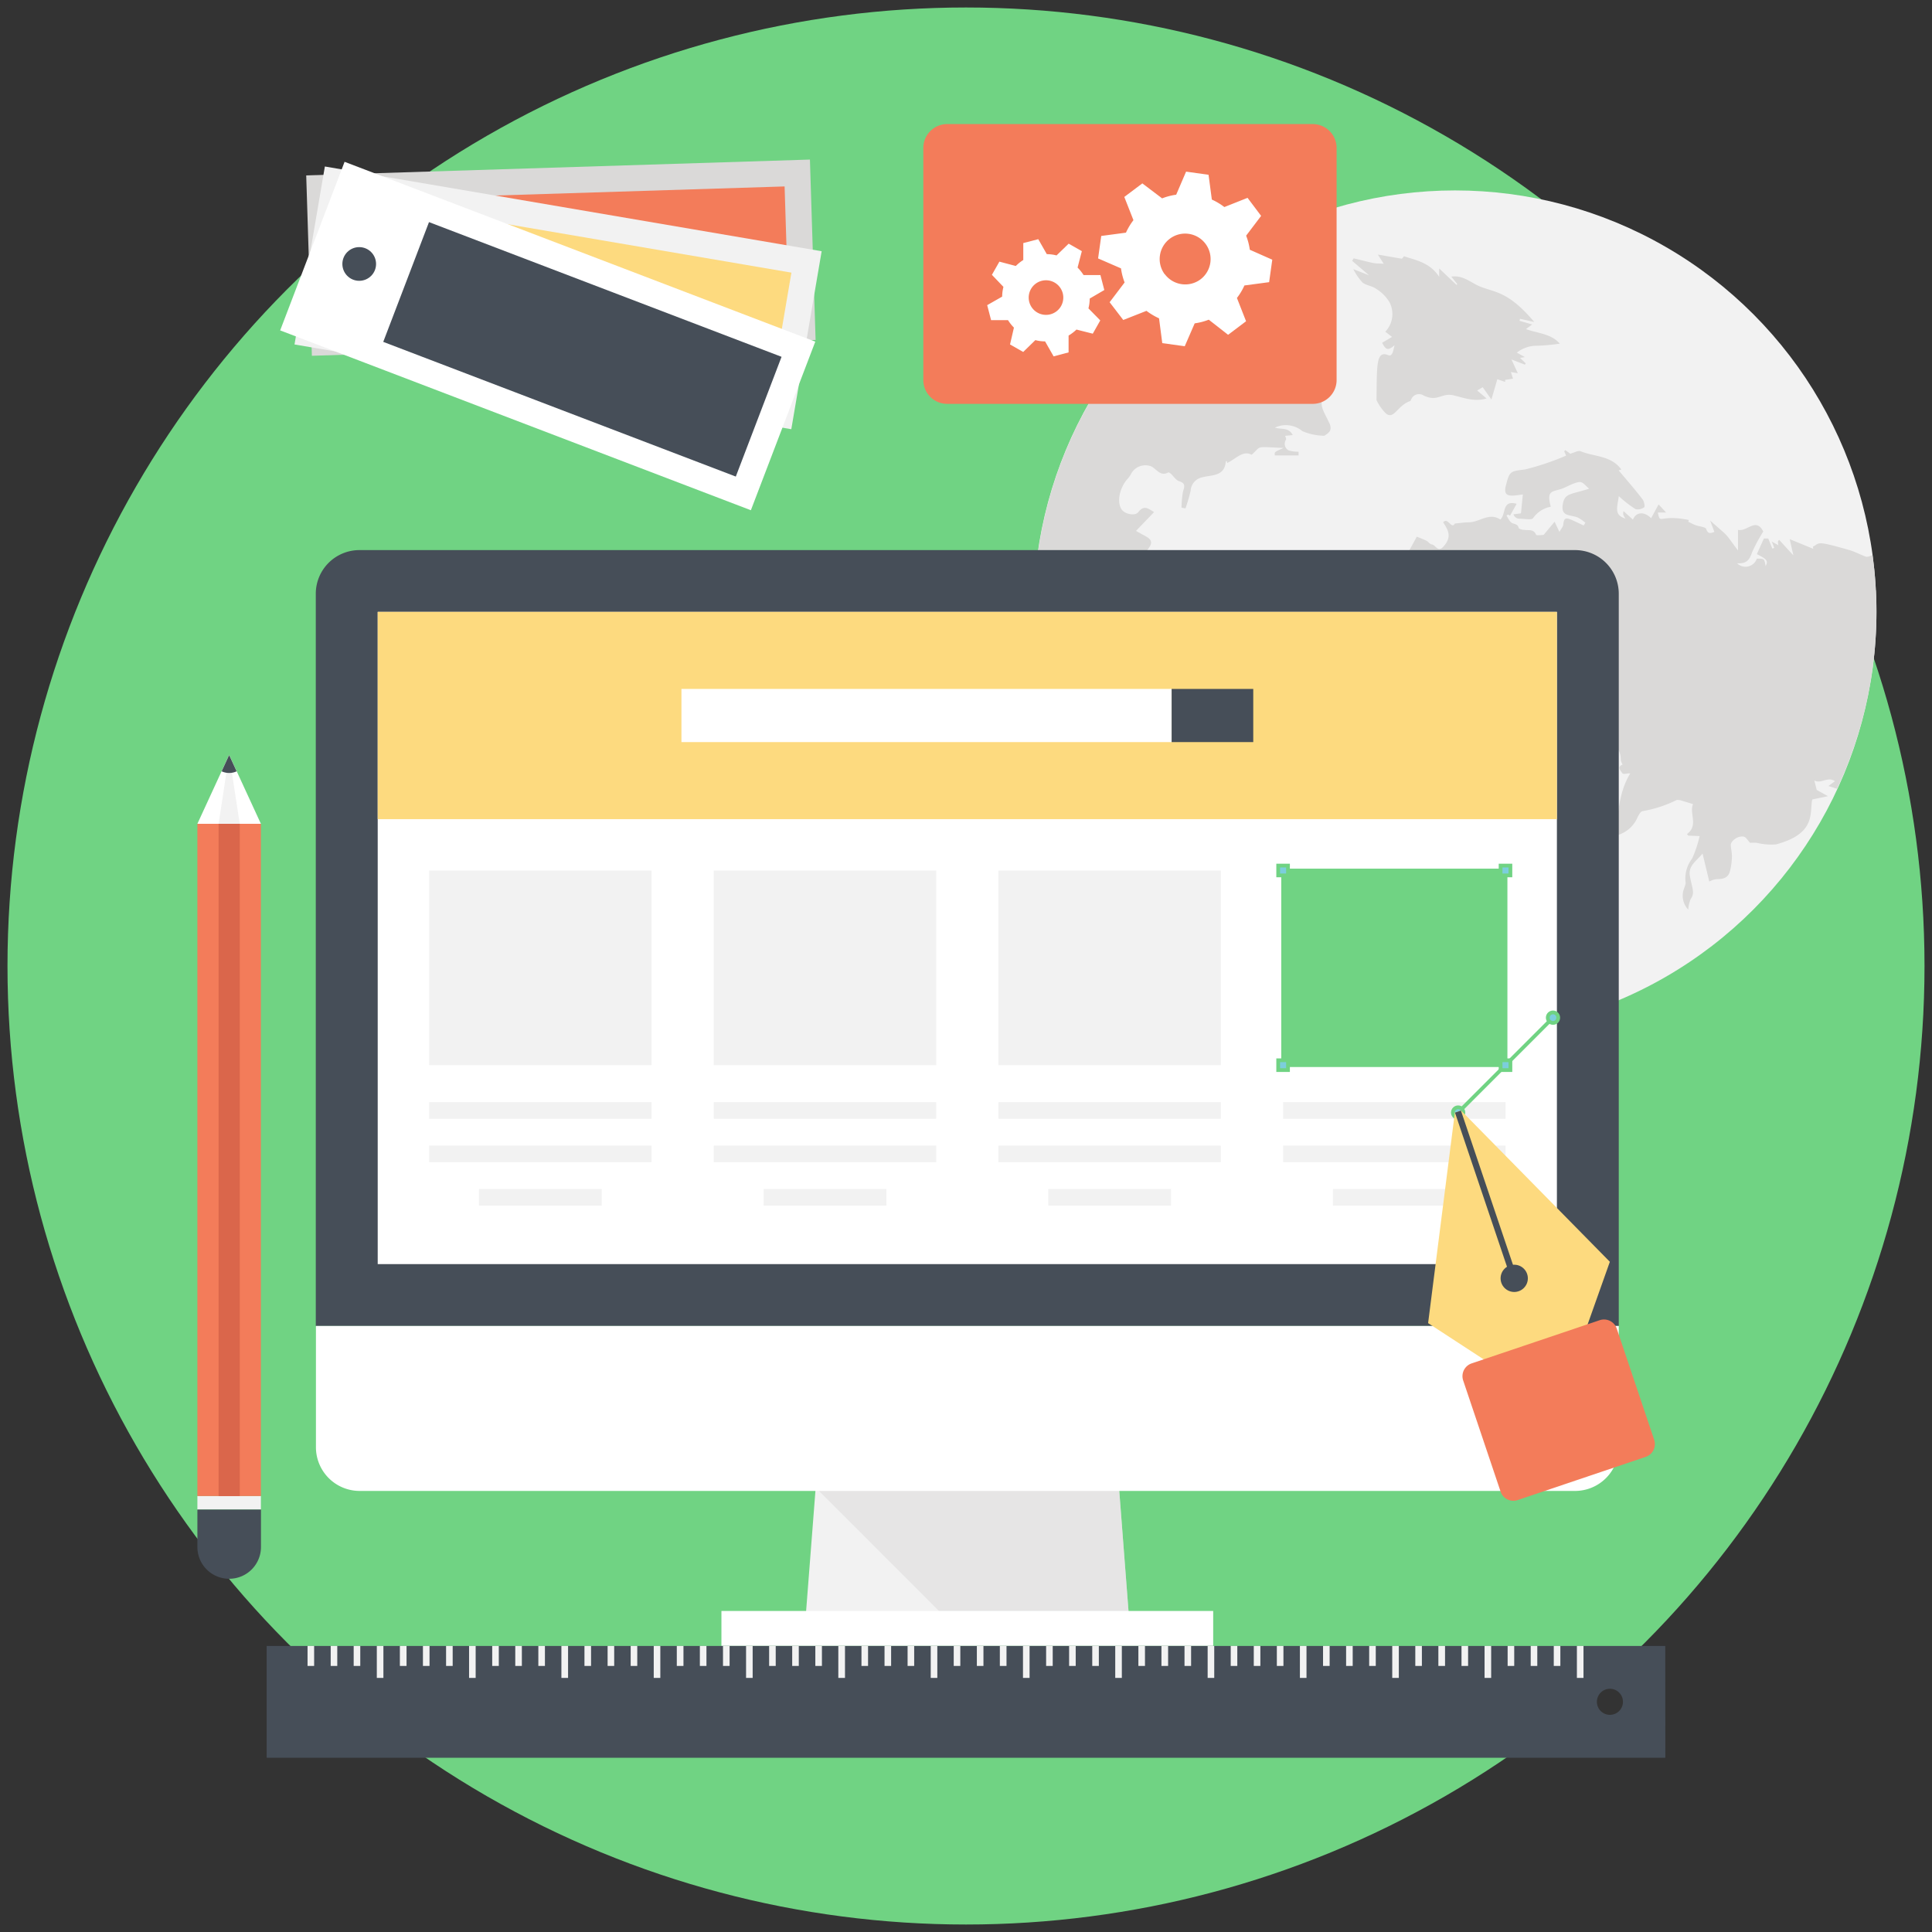 <?xml version="1.0" encoding="UTF-8"?> <svg xmlns="http://www.w3.org/2000/svg" id="Layer_1" data-name="Layer 1" viewBox="0 0 258 258"><rect x="0" y="0" width="258" height="258" fill="#333333" stroke="none"/><defs><style>.cls-1,.cls-8{fill:#70d383;}.cls-2{fill:#f2f2f2;}.cls-3,.cls-4{fill:#dad9d8;}.cls-4{opacity:0.5;isolation:isolate;}.cls-5{fill:#fff;}.cls-6{fill:#464e58;}.cls-7{fill:#fdda7f;}.cls-10,.cls-8,.cls-9{stroke:#70d383;stroke-miterlimit:10;stroke-width:0.5px;}.cls-9{fill:none;}.cls-10{fill:#7ccedc;}.cls-11{fill:#f37c5a;}.cls-12{fill:#da664b;}</style></defs><circle class="cls-1" cx="129" cy="129" r="128"></circle><circle class="cls-2" cx="194.3" cy="81.71" r="56.28"></circle><path class="cls-3" d="M250.48,78.86h0c0-.11,0-.21,0-.32h0C250.47,78.65,250.47,78.76,250.48,78.86Z"></path><path class="cls-3" d="M176.85,58.19a7.73,7.73,0,0,1-2.94-.62,3.42,3.42,0,0,0-3.65-.47c.8.3,1.82-.1,2.37,1l-1,.1c0,.12.17.37.1.52a1,1,0,0,0,.36,1.43,4.23,4.23,0,0,0,1.32.17v.5h-3.16c-.08-.46-.08-.46,1.16-1-4-.17-2.85-.31-4.27.91-1.14-.64-2.12.56-3.26,1.1l-.06-.28s-.12.07-.13.11c-.18,2-1.89,1.74-3.13,2.08A1.93,1.93,0,0,0,159,65.53a22.61,22.61,0,0,1-.69,2.36l-.53-.1a14.86,14.86,0,0,1,.17-2c.14-.65.53-1.22-.49-1.53-.43-.14-.73-.66-1.11-1-.09-.08-.28-.21-.34-.17-1.07.58-1.55-.46-2.28-.81a2.16,2.16,0,0,0-2.66.95,3.34,3.34,0,0,1-.56.79c-1,1.18-1.39,3-.74,4,.43.64,1.81.93,2.24.37.76-1,1.37-.46,2.1,0l-2.41,2.51,1.32.73c2.13,1.16-1.38,2.19-.47,4.22.1.24.39.58.55.56a1.18,1.18,0,0,1,1.43,1l3.5-.73.1.28-.68.5c.95.22.8,0,1.61.8.47.44.88,1.2,1.4,1.27,1.07.15,1,1,1.31,1.57.59,1,.19,2.54,1.72,3.16.79.32.95,1.28.87,2.23s-.8,1.77,0,2.47c1.09,1,1.32,2.61,2.8,3.24.43.18.66,1.53.92,1.91,1.81,2.63-3,3.23-3.56,4.35a8.75,8.75,0,0,1-3,3.4c-1.49,1-4.05-1-5,1.22-.58,1.4-1.84.93-2.84,1.69-1.95,1.5-1.95,1.51-3.43.22a4.71,4.71,0,0,1-.48,1.76c-.54.7-1.13.6-2.78-.07-.52.54-.95,1.73-1.78.36l-.62.92q-1.15-2.19-2.12-4.49a56.13,56.13,0,0,1,1.9-47.66c.23-.44.46-.88.7-1.32a56,56,0,0,1,17.55-19.3,2.51,2.51,0,0,0,2.91,1.22c-.13-.22-.26-.43-.37-.63l.83-.34.54.51c.5-.52.94-1,1.34-1.42a2,2,0,0,0,.47-.77c.26-1,.88-1.21,1.68-.62.34.25.65.53,1.18,1l-2.51.42c0,.86,0,1.59.05,2.5.52.17.23.73-.14,1.43.4-.24.64-.37,1.16-.69-.11.88-.18,1.51-.29,2.39l2-1.4c0-.09-.05-.18-.08-.27.78.06,1.09.67,1.37,1.29a.52.52,0,0,1-.09.45,1.61,1.61,0,0,0-.53,1.09,1.79,1.79,0,0,1-2.37-.66c-.11.24-.19.4-.27.56h0s0,0,0,0h0a4.6,4.6,0,0,1-2.14.57c-1-.19-3.6.87-4.07,1.77a1,1,0,0,0-.13.65c.12.56.31,1.09.43,1.51l3.12,3.91c-.12,1-.26,2-.39,3,1.29.05,1.29.05,1.74-2,2.06,0,2.52-.58,2.06-2.15l1.52-2.76a4.59,4.59,0,0,1,2.86,3.15,1.59,1.59,0,0,0,.25,2.26l2-.81c-.36,4.47-.57,3.37.81,6.23C177.93,57.52,177.43,57.81,176.85,58.19Z"></path><path class="cls-3" d="M197.26,52.15l.74-.44c.37.52.71,1,1.16,1.64.34-1.14.57-1.93.79-2.71L201,51a2.51,2.51,0,0,1,0-.27l1.05-.16-.29-.89.93.16L201.84,48l1.8.7.1-.18-.75-.73.65-.1-1.08-.6a4.28,4.28,0,0,1,2.74-.92,26.16,26.16,0,0,0,3-.28c-1.19-1.36-3-1.38-4.51-1.94.17-.14.39-.3.82-.62l-1.69-.49.06-.27,1.91.43c-3.55-4.21-5.33-3.92-7.34-4.78-1.21-.53-2.2-1.5-3.74-1.28l.8,1-.11.1-2.31-2.19c0,.48,0,.66,0,1.12-1.22-1.88-3-2.19-4.7-2.75l-.28.33L184,34l.78,1.22c-1.61-.1-.56.12-4-.72l-.22.33,2.26,1.93-2.1-.82a8.14,8.14,0,0,0,1.22,1.78c.49.4,1.27.45,1.8.83a5.28,5.28,0,0,1,1.83,1.84,3.42,3.42,0,0,1-.58,3.91l.91.69-1.33.78c.51,1,.79,1.07,1.66.33-.17.64-.25,1.56-.84,1.33-1.64-.67-1.51,1.3-1.57,6A6.49,6.49,0,0,0,185,55.14c1.12,1.07,1.58-1,3.31-1.58.07,0,.1-.16.15-.25a1.13,1.13,0,0,1,1.66-.49c1.93.92,2.38-.46,4.09,0,1.38.34,2.73.86,4.31.39Z"></path><path class="cls-3" d="M250.48,78.86c0-.1,0-.21,0-.31h0c-.08-1.48-.22-3-.43-4.42-.26.08-.64.3-.9.2-.75-.28-1.47-.67-2.24-.89-4.58-1.31-3.82-.91-4.82-.44l.06.29L239,72c.19.85.31,1.39.49,2.16-.72-.77-1.31-1.42-1.9-2.07l-.16.17c0,.17,0,.34.07.56l-.9-.5c.17.42.25.63.33.85l-.25.09c-.17-.42-.34-.85-.55-1.35l-.58,0L234.61,74c1.37.68,1.53.91,1.17,1.6-.17-1-.17-1-1.17-1a1.6,1.6,0,0,1-2.64.62c1.2.07,1.63-.36,2-1.45a21,21,0,0,1,1.5-2.79c-1-1.94-2.13.06-3.38-.22,0,.89,0,1.67,0,2.75-2-2.67-1-1.57-3.72-4l.57,1.52c-.58.22-.86.27-1.09-.38-.1-.3-.92-.33-1.4-.51s-.64-.3-1-.46a2.25,2.25,0,0,1,.08-.24c-4-.82-3.79.72-4.14-1l1.1,0-1-1.08-1,1.84c-.93-.93-2-.85-2.43.19l-1.25-1.14c-.13.44,0,.62.25,1-1.53-.48-1.11-1.4-.88-3A14.62,14.62,0,0,0,218.43,68a1.47,1.47,0,0,0,1.14-.26c.11-.07,0-.71-.18-1-1-1.33-2.16-2.63-3.23-3.92l.35-.12c-1.37-1.91-3.63-1.68-5.42-2.44-.34-.14-.88.2-1.4.33l-.65-.48-.16.15c.09.21.19.41.26.58a34.48,34.48,0,0,1-5.48,1.85c-2,.26-2.06.2-2.56,2.13-.45,1.7.74,1.41,2.26,1.21-.1,1-.17,1.73-.25,2.52l-1,.13a.85.85,0,0,0,.87.59c.6,0,1.58.2,1.75-.08a3.69,3.69,0,0,1,2.36-1.52c-.61-2.31.23-1.93,1.62-2.46.52-.19,1.91-1,2.44-.81.35.11.61.48,1.06.86-2.38.78-3.23.56-3.5,2-.34,1.81,1,1.43,2,1.86a4.85,4.85,0,0,1,1,.69c-.07.12-.15.24-.23.36-2.19-1-2.58-1.4-2.72-.14,0,.29-.28.55-.51,1l-.65-1.36-1.46,1.76c-.22,0-.91.1-1,0-.33-.82-1-.57-1.58-.67-.27,0-.73-.13-.76-.27-.12-.51-.48-.47-.84-.63s-.53-.62-.78-1l.19-.14.29.13.87-1.57c-2-.57-1.38,1.42-2.18,2.1-1.48-1-2.76.35-4.18.37-.58,0-1.16.1-1.89.16-.44.85-.94-.91-1.56-.16.64,1,1.26,1.93,0,3.28-.71.76-1-.24-1.5-.33-.27,0-.47-.36-.73-.49-.45-.22-.93-.39-1.29-.54l-2,3.66.34,0,.82,1.24c1.3.34,2.3.84,3.27-.39a2.06,2.06,0,0,1,1.19-.73c.58-.09,1.2.12,1.44-.68,0-.08.67-.12.76,0,.5.7,1.17.53,1.85.52.24,0,.7.31.69.43a6.2,6.2,0,0,0,.9,3.17,3.53,3.53,0,0,1,0,1.44c-.82-.18-1.1-.25-1.87-.4.33.51.56.89.8,1.27l2.22-1.5.34.26c.1-.2,0-.33-.07-.49-1.38-3.93-1.08-3-.73-4,.7.83.37.13,1.74,3.54a1.22,1.22,0,0,1,0,.57c-.15,1-.31,2.08-.43,3.12,0,.11.19.25.24.32l1.1-.53c0-.51,0-1,0-1.4,3.37,0-.14,2.11,1.94,3.89a6.76,6.76,0,0,1,1,.63,1.87,1.87,0,0,0,.84.33c.63,0,.88.34.55.78a10.53,10.53,0,0,1-2,2.07c-.17.13-.88-.46-1.33-.71a.49.49,0,0,0-.19-.07c-1.57-.09-2.21-1.37-3-2.4-.59-.79-1.09-.86-1.72-.08-.14.18-.64.35-.68.29-2.12-2.71-.34-1.17-2.87-4.06l.38,0c1.09-2,1-1.43-.2-2.2-.11-.07-.2-.19-.32-.23a19.29,19.29,0,0,0-3.78-1.14A2.75,2.75,0,0,1,188.23,77c-.9.26-2.92.68-3.32,1.56s-1.11.92-1.86,1a2.48,2.48,0,0,0-.9.22c-.39.24-3.3,2-3.32,2.45-.09,2.88-3,2.93-2.21,5.67a2.83,2.83,0,0,1,.21,1.54c-.33,1,.43,1.7.53,2.55.14,1.18.95,1.36,1.88,1.43a.59.59,0,0,1,.37.15c1.51,1.6,4.77.14,4.2,2.5,0,.16.19.48.37.58,1.28.65,1.32,1,.42,2.19-1.9,2.57-.67.37-1.16,5.49-.27,2.84-3.54,3.4-3.58,6.16,0,1.26-1.64,8-1.73,8.73-.16,1.33.27,1.76,2.76,2.31,2.18.48,3.82-.74,5.29-2,.53-.47.81-1,1.63-.85.55.12,1-1.41,1.24-1.93.51-1,.47-.61,2.83-1.23.43-.12,1-.21,1.23-.53,2.54-4.24.54-6.48,7-7.88a9.25,9.25,0,0,0,5.3-3.73,29.44,29.44,0,0,1-2.88-.81c-.27-.1-.63-.77-.53-1,.65-1.29-.54-2.33-.4-3.33.81-5.39.46-1.1.93-7.82l.44,0a4.3,4.3,0,0,1,.4,1.33c-.08,1.28.38,2.61-.29,3.85a15.72,15.72,0,0,1-.22,3.92c-.46,1.53-.53,1.59,1,1.88a25.5,25.5,0,0,0,5,0,16.31,16.31,0,0,0,3.52-1.37c-.31-1-.59-2-.84-2.78a6.78,6.78,0,0,1-1.57,0c-1.18-.21-.21-.91-.22-1.39l-.43.07c-.08-2.11-.34-3.06.59-2.95.66.08.59.6.57,1.06a2.11,2.11,0,0,0,1.84,2.48c.1.4.07.86.28,1.09,1.63,1.79,3.85,1.35,3.84,3.9a1.66,1.66,0,0,0,.25.59c-.81.3-.25.84-.07,1.12s.67,0,1.08.07c-1.54,2.51-1.6,5.39-2,8.31a4.2,4.2,0,0,0,3-2.5c.15-.3.38-.72.64-.78a16.35,16.35,0,0,0,4.53-1.47c.12-.06.32,0,.48,0l1.74.53c-.54,1.24.77,2.84-.81,4l.17.21,1.52.06a16.21,16.21,0,0,1-1,3,4.36,4.36,0,0,0-.87,3.24c0,.25-.15.57-.24.84a2.68,2.68,0,0,0,.59,2.74,4.12,4.12,0,0,1,.33-1.42c.58-.83.21-1.32-.11-3.06-.25-1.38.86-2,1.69-3l.9,3.73a2.66,2.66,0,0,1,1-.32c.83,0,1.49-.15,1.74-1a8.24,8.24,0,0,0,.28-2.1c0-.49-.14-1-.15-1.47s.85-1.23,1.68-1.11c.32,0,.58.52.9.83a6.41,6.41,0,0,1,.88,0,8.26,8.26,0,0,0,2.58.21c5.46-1.46,4.45-4.27,4.84-6l2.1-.44-1.5-.83c-.07-.24-.17-.67-.33-1.27.91.51,1.79-.58,2.76.1l-.87.64,1.15.38a55.94,55.94,0,0,0,5.19-26.59Z"></path><polygon class="cls-2" points="149.35 197.59 109.01 197.59 107.46 217.57 150.89 217.57 149.35 197.59"></polygon><polygon class="cls-4" points="109.01 197.59 108.93 198.66 127.83 217.57 150.89 217.57 149.35 197.59 109.01 197.59"></polygon><rect class="cls-5" x="96.34" y="215.13" width="65.67" height="4.66"></rect><path class="cls-6" d="M216.17,79.29v97.78h-174V79.29A5.83,5.83,0,0,1,48,73.46H210.34A5.83,5.83,0,0,1,216.17,79.29Z"></path><rect class="cls-5" x="50.44" y="81.71" width="157.47" height="87.1"></rect><rect class="cls-7" x="50.44" y="81.71" width="157.47" height="27.68"></rect><path class="cls-5" d="M42.19,177.07v16.19A5.84,5.84,0,0,0,48,199.1H210.34a5.84,5.84,0,0,0,5.83-5.84V177.07Z"></path><rect class="cls-5" x="91" y="92" width="65.47" height="7.1"></rect><rect class="cls-6" x="156.46" y="92" width="10.9" height="7.1"></rect><rect class="cls-2" x="57.31" y="116.25" width="29.7" height="25.99"></rect><rect class="cls-2" x="57.31" y="147.18" width="29.7" height="2.22"></rect><rect class="cls-2" x="57.31" y="152.98" width="29.7" height="2.22"></rect><rect class="cls-2" x="63.96" y="158.78" width="16.39" height="2.22"></rect><rect class="cls-2" x="95.32" y="116.25" width="29.7" height="25.99"></rect><rect class="cls-2" x="95.32" y="147.18" width="29.7" height="2.22"></rect><rect class="cls-2" x="95.32" y="152.98" width="29.7" height="2.22"></rect><rect class="cls-2" x="101.98" y="158.78" width="16.39" height="2.22"></rect><rect class="cls-2" x="133.33" y="116.25" width="29.7" height="25.99"></rect><rect class="cls-2" x="133.33" y="147.18" width="29.7" height="2.22"></rect><rect class="cls-2" x="133.33" y="152.98" width="29.7" height="2.22"></rect><rect class="cls-2" x="139.99" y="158.78" width="16.39" height="2.22"></rect><rect class="cls-2" x="171.35" y="147.18" width="29.7" height="2.22"></rect><rect class="cls-2" x="171.35" y="152.98" width="29.7" height="2.22"></rect><rect class="cls-2" x="178" y="158.78" width="16.39" height="2.22"></rect><rect class="cls-8" x="171.35" y="116.25" width="29.7" height="25.99"></rect><line class="cls-9" x1="194.72" y1="148.57" x2="207.38" y2="135.91"></line><rect class="cls-10" x="200.39" y="141.59" width="1.31" height="1.31"></rect><rect class="cls-10" x="170.69" y="115.59" width="1.31" height="1.31"></rect><rect class="cls-10" x="200.39" y="115.59" width="1.31" height="1.31"></rect><rect class="cls-10" x="170.69" y="141.59" width="1.31" height="1.31"></rect><circle class="cls-10" cx="194.72" cy="148.57" r="0.7"></circle><path class="cls-10" d="M207.88,136.4a.7.7,0,1,1,0-1A.71.71,0,0,1,207.88,136.4Z"></path><polygon class="cls-7" points="195.11 148.3 194.28 148.58 190.71 176.69 200.52 183.09 211.06 179.54 214.98 168.5 195.11 148.3"></polygon><rect class="cls-6" x="197.97" y="147.83" width="0.84" height="23.13" transform="translate(-40.55 71.82) rotate(-18.65)"></rect><circle class="cls-6" cx="202.21" cy="170.71" r="1.82"></circle><path class="cls-11" d="M215.9,177.42l5,14.85a1.8,1.8,0,0,1-1.13,2.28l-17.1,5.77a1.8,1.8,0,0,1-2.28-1.13l-5-14.85a1.8,1.8,0,0,1,1.13-2.27l17.1-5.77A1.8,1.8,0,0,1,215.9,177.42Z"></path><rect class="cls-3" x="41.25" y="22.36" width="67.3" height="24.1" transform="translate(-1.04 2.37) rotate(-1.8)"></rect><rect class="cls-11" x="54.66" y="25.69" width="50.4" height="17.13" transform="translate(-1.04 2.52) rotate(-1.8)"></rect><rect class="cls-2" x="62.48" y="6.13" width="24.11" height="67.3" transform="translate(22.78 106.56) rotate(-80.32)"></rect><rect class="cls-7" x="70.85" y="15.41" width="17.13" height="50.4" transform="translate(26.02 112.07) rotate(-80.32)"></rect><rect class="cls-5" x="61.09" y="11.23" width="24.1" height="67.29" transform="translate(5.12 97.18) rotate(-69.09)"></rect><rect class="cls-6" x="69.21" y="21.45" width="17.12" height="50.4" transform="translate(6.44 102.65) rotate(-69.09)"></rect><circle class="cls-6" cx="47.97" cy="35.25" r="2.25"></circle><path class="cls-11" d="M178.49,19.75v31a3.18,3.18,0,0,1-3.18,3.18H126.48a3.18,3.18,0,0,1-3.18-3.18v-31a3.19,3.19,0,0,1,3.18-3.18h48.83A3.19,3.19,0,0,1,178.49,19.75Z"></path><path class="cls-5" d="M145.93,44.56l1-1.77-1.58-1.61a5.29,5.29,0,0,0,.17-1.31l1.95-1.14-.52-2-2.25,0a6.13,6.13,0,0,0-.8-1l.57-2.19-1.76-1-1.62,1.57a5.21,5.21,0,0,0-1.3-.17l-1.14-2-2,.52,0,2.26a5.65,5.65,0,0,0-1,.8l-2.19-.58-1,1.76L134,38.31a5.27,5.27,0,0,0-.17,1.3l-2,1.14.52,2,2.26,0a5.66,5.66,0,0,0,.79,1L134.88,46l1.76,1,1.62-1.58a5.21,5.21,0,0,0,1.3.17l1.14,2,2-.53,0-2.25a5.72,5.72,0,0,0,1.05-.8Zm-7.4-2.82a2.31,2.31,0,1,1,3.15-.84A2.31,2.31,0,0,1,138.53,41.74Z"></path><path class="cls-5" d="M164,44.71l2.4-1.81-1.22-3.11a8.08,8.08,0,0,0,1-1.67l3.3-.44.42-3-3-1.33a8.4,8.4,0,0,0-.49-1.88l2-2.64-1.81-2.41-3.1,1.23a8.35,8.35,0,0,0-1.67-1l-.44-3.31-3-.42L157.07,26a8.27,8.27,0,0,0-1.88.49l-2.64-2-2.41,1.81,1.22,3.1a8.54,8.54,0,0,0-1,1.67l-3.3.44-.42,3,3.06,1.33a8.38,8.38,0,0,0,.48,1.88l-2,2.64L150,42.73l3.1-1.22a8.87,8.87,0,0,0,1.68,1l.43,3.31,3,.42,1.33-3.06a8.27,8.27,0,0,0,1.88-.49Zm-8.46-8.08a3.4,3.4,0,1,1,4.77.68A3.41,3.41,0,0,1,155.56,36.63Z"></path><path class="cls-6" d="M222.38,219.8H35.61v14.93H222.39ZM215,229a1.74,1.74,0,1,1,1.73-1.74A1.74,1.74,0,0,1,215,229Z"></path><rect class="cls-2" x="50.32" y="219.8" width="0.88" height="4.27"></rect><rect class="cls-2" x="44.16" y="219.8" width="0.88" height="2.67"></rect><rect class="cls-2" x="53.4" y="219.8" width="0.89" height="2.67"></rect><rect class="cls-2" x="59.57" y="219.8" width="0.88" height="2.67"></rect><rect class="cls-2" x="65.73" y="219.8" width="0.88" height="2.67"></rect><rect class="cls-2" x="47.23" y="219.8" width="0.88" height="2.67"></rect><rect class="cls-2" x="56.48" y="219.8" width="0.88" height="2.67"></rect><rect class="cls-2" x="62.64" y="219.8" width="0.88" height="4.27"></rect><rect class="cls-2" x="41.07" y="219.8" width="0.88" height="2.67"></rect><rect class="cls-2" x="81.14" y="219.8" width="0.88" height="2.67"></rect><rect class="cls-2" x="84.22" y="219.8" width="0.88" height="2.67"></rect><rect class="cls-2" x="68.81" y="219.8" width="0.88" height="2.67"></rect><rect class="cls-2" x="78.05" y="219.8" width="0.88" height="2.67"></rect><rect class="cls-2" x="87.3" y="219.8" width="0.88" height="4.27"></rect><rect class="cls-2" x="74.97" y="219.8" width="0.89" height="4.27"></rect><rect class="cls-2" x="71.89" y="219.8" width="0.88" height="2.67"></rect><rect class="cls-2" x="96.55" y="219.8" width="0.88" height="2.67"></rect><rect class="cls-2" x="115.04" y="219.8" width="0.88" height="2.67"></rect><rect class="cls-2" x="102.71" y="219.8" width="0.88" height="2.67"></rect><rect class="cls-2" x="111.95" y="219.8" width="0.89" height="4.27"></rect><rect class="cls-2" x="108.88" y="219.8" width="0.88" height="2.67"></rect><rect class="cls-2" x="121.2" y="219.8" width="0.88" height="2.67"></rect><rect class="cls-2" x="127.36" y="219.8" width="0.88" height="2.67"></rect><rect class="cls-2" x="99.63" y="219.8" width="0.88" height="4.27"></rect><rect class="cls-2" x="105.79" y="219.8" width="0.88" height="2.67"></rect><rect class="cls-2" x="90.38" y="219.8" width="0.89" height="2.67"></rect><rect class="cls-2" x="118.12" y="219.8" width="0.88" height="2.67"></rect><rect class="cls-2" x="124.29" y="219.8" width="0.88" height="4.27"></rect><rect class="cls-2" x="136.61" y="219.8" width="0.88" height="4.27"></rect><rect class="cls-2" x="93.46" y="219.8" width="0.88" height="2.67"></rect><rect class="cls-2" x="142.77" y="219.8" width="0.88" height="2.67"></rect><rect class="cls-2" x="133.52" y="219.8" width="0.89" height="2.67"></rect><rect class="cls-2" x="130.45" y="219.8" width="0.88" height="2.67"></rect><rect class="cls-2" x="139.7" y="219.8" width="0.88" height="2.67"></rect><rect class="cls-2" x="145.86" y="219.8" width="0.88" height="2.67"></rect><rect class="cls-2" x="167.43" y="219.8" width="0.88" height="2.67"></rect><rect class="cls-2" x="201.33" y="219.8" width="0.88" height="2.67"></rect><rect class="cls-2" x="204.41" y="219.8" width="0.88" height="2.67"></rect><rect class="cls-2" x="189" y="219.8" width="0.88" height="2.67"></rect><rect class="cls-2" x="207.49" y="219.8" width="0.88" height="2.67"></rect><rect class="cls-2" x="210.58" y="219.8" width="0.88" height="4.27"></rect><rect class="cls-2" x="152.02" y="219.8" width="0.88" height="2.67"></rect><rect class="cls-2" x="161.27" y="219.8" width="0.88" height="4.27"></rect><rect class="cls-2" x="155.1" y="219.8" width="0.89" height="2.67"></rect><rect class="cls-2" x="170.51" y="219.8" width="0.88" height="2.67"></rect><rect class="cls-2" x="173.59" y="219.8" width="0.88" height="4.27"></rect><rect class="cls-2" x="179.76" y="219.8" width="0.88" height="2.67"></rect><rect class="cls-2" x="182.84" y="219.8" width="0.88" height="2.67"></rect><rect class="cls-2" x="185.92" y="219.8" width="0.88" height="4.27"></rect><rect class="cls-2" x="192.08" y="219.8" width="0.89" height="2.67"></rect><rect class="cls-2" x="148.93" y="219.8" width="0.88" height="4.27"></rect><rect class="cls-2" x="195.17" y="219.8" width="0.88" height="2.67"></rect><rect class="cls-2" x="176.68" y="219.8" width="0.88" height="2.67"></rect><rect class="cls-2" x="198.25" y="219.8" width="0.88" height="4.27"></rect><rect class="cls-2" x="158.18" y="219.8" width="0.88" height="2.67"></rect><rect class="cls-2" x="164.35" y="219.8" width="0.88" height="2.67"></rect><rect class="cls-2" x="26.36" y="199.78" width="8.48" height="1.8"></rect><path class="cls-6" d="M26.36,201.59v5a4.24,4.24,0,0,0,4.24,4.24h0a4.24,4.24,0,0,0,4.25-4.24v-5Z"></path><rect class="cls-11" x="26.36" y="110.01" width="8.48" height="89.77"></rect><polygon class="cls-5" points="26.36 110.01 30.6 100.8 34.84 110.01 26.36 110.01"></polygon><rect class="cls-12" x="29.19" y="110.01" width="2.83" height="89.78"></rect><polygon class="cls-2" points="29.19 110.01 32.02 110.01 30.6 100.8 30.6 100.8 29.19 110.01"></polygon><path class="cls-6" d="M29.6,103l1-2.17,1,2.17a2.22,2.22,0,0,1-1,.22A2.28,2.28,0,0,1,29.6,103Z"></path></svg> 